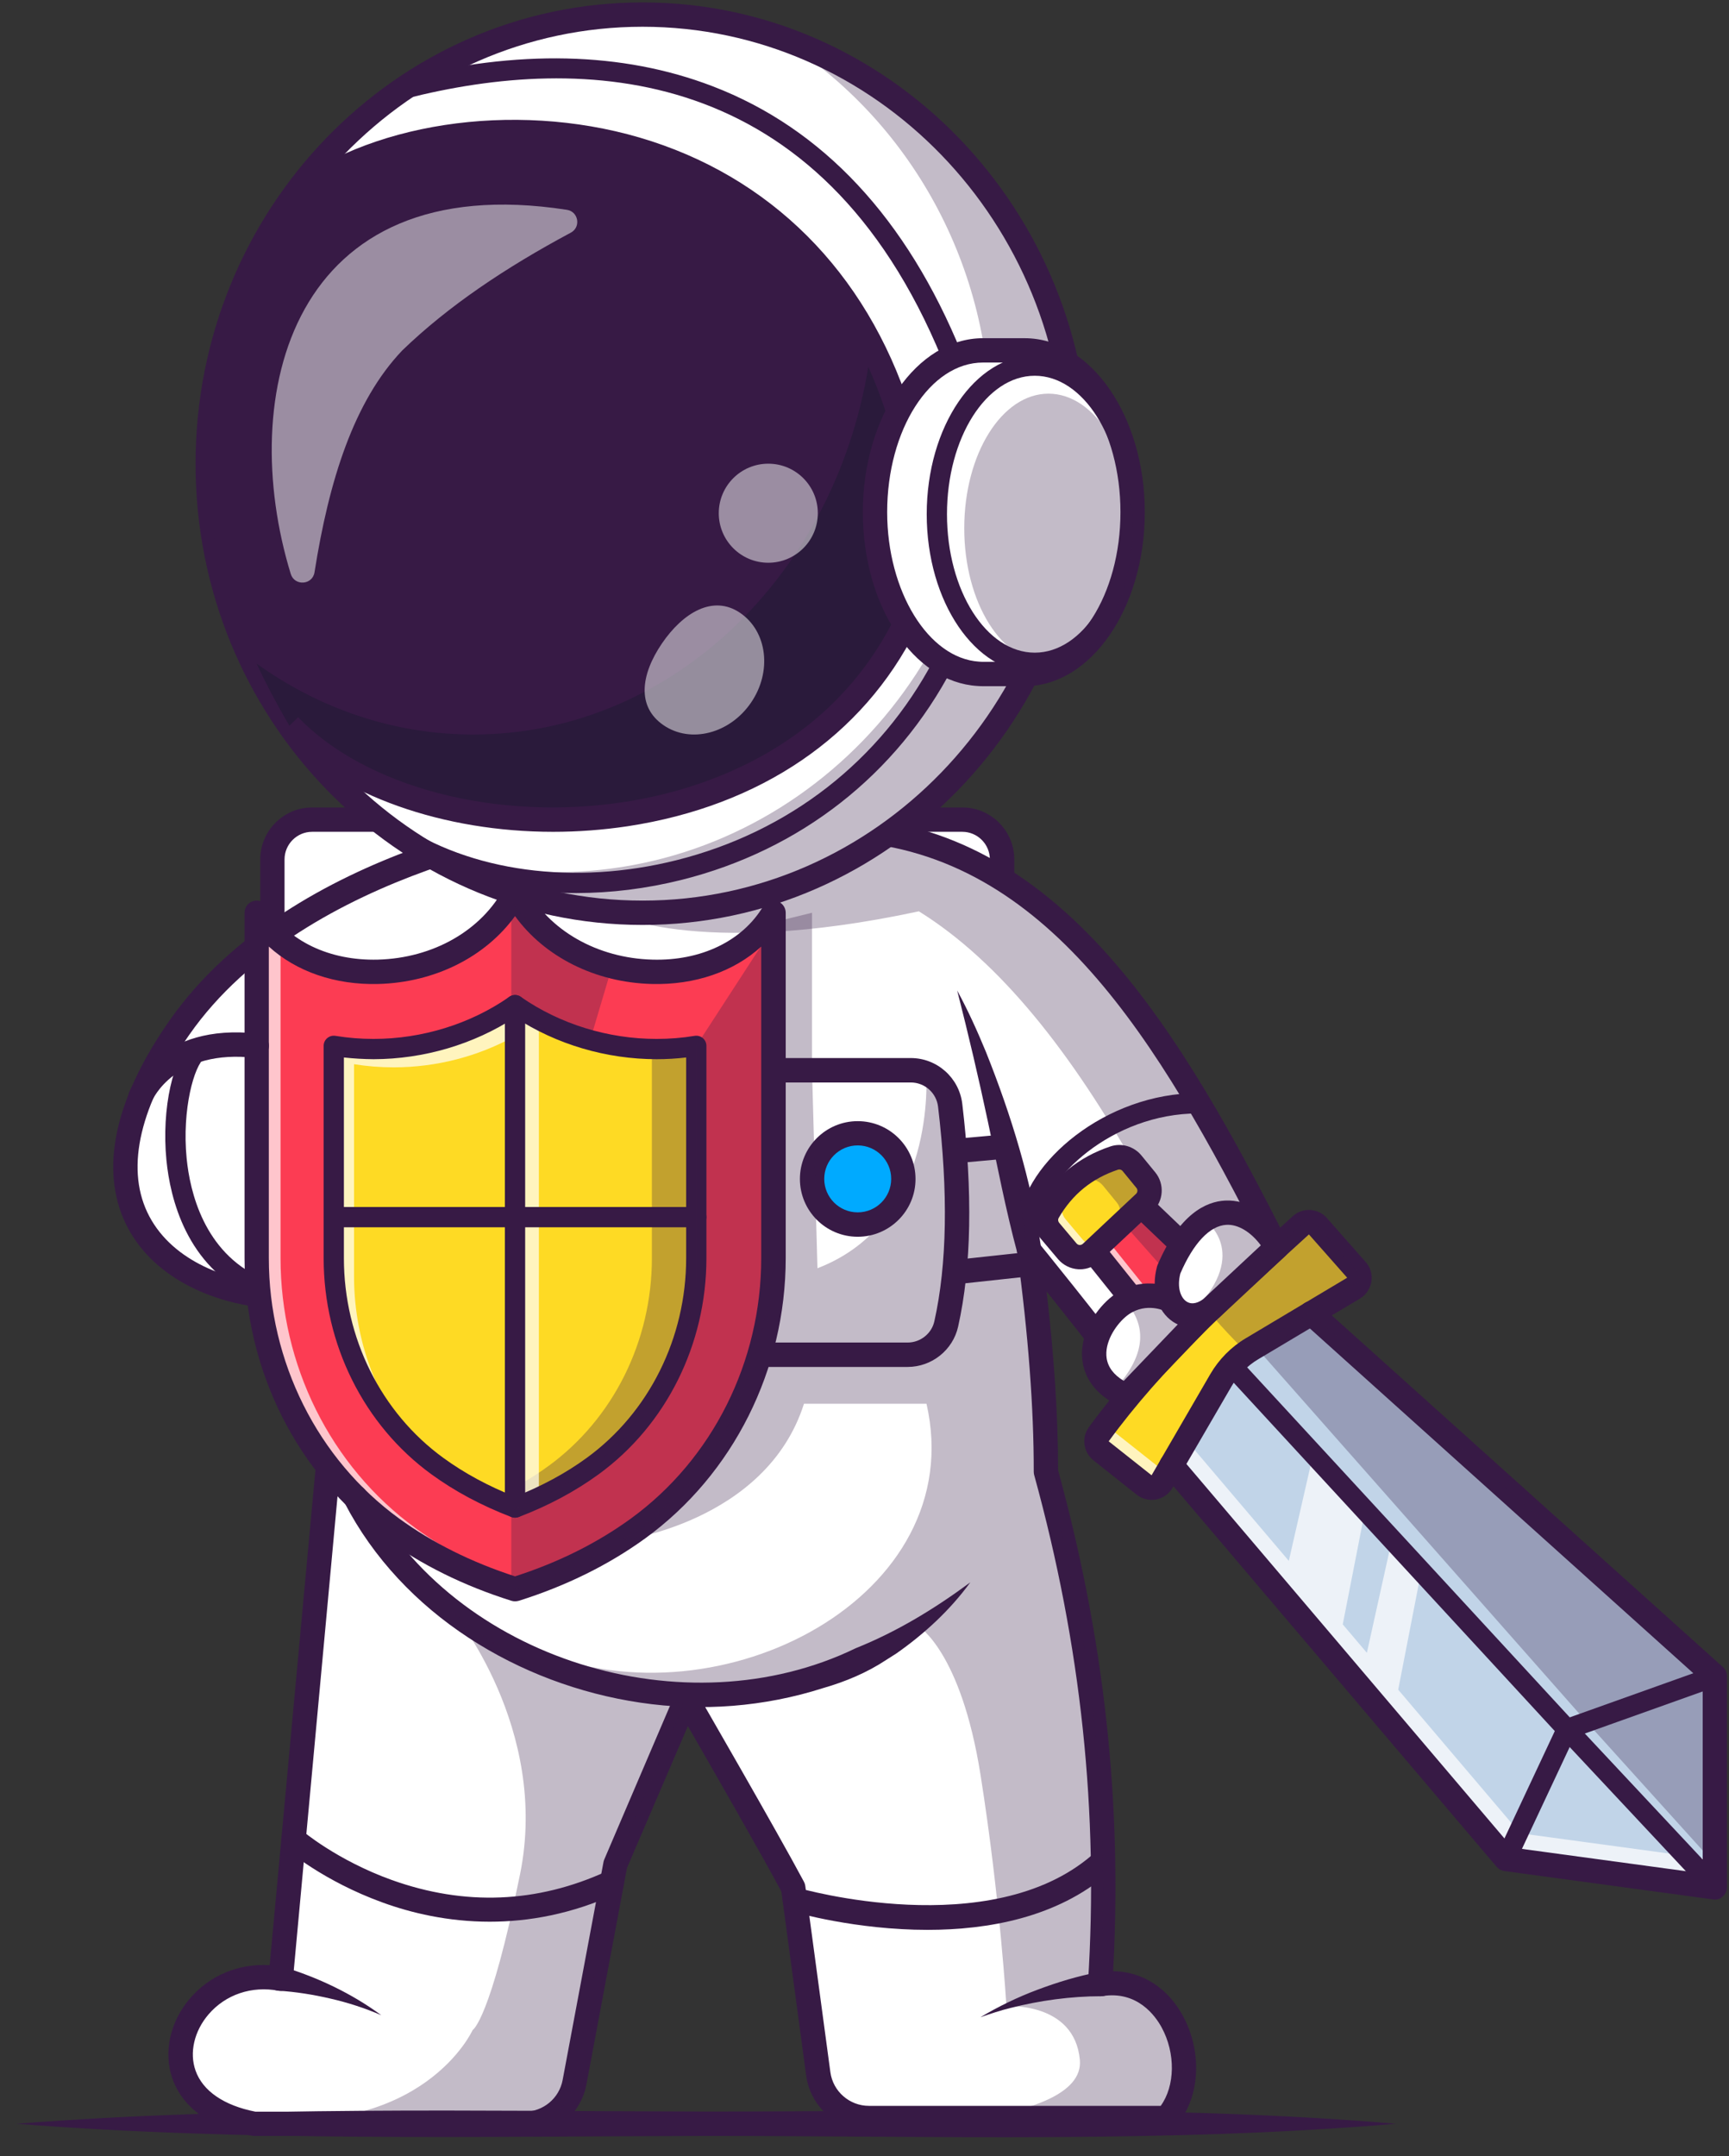 <svg width="81" height="101" viewBox="0 0 81 101" fill="none" xmlns="http://www.w3.org/2000/svg">
<rect x="0" y="0" width="81" height="101" fill="#333333" stroke="none"/>
<path d="M12.765 45.924V40.257C12.765 39.227 13.6 38.392 14.63 38.392H45.086C46.116 38.392 46.952 39.227 46.952 40.257V44.5" fill="white"/>
<path d="M12.765 46.495C12.45 46.495 12.193 46.241 12.193 45.924V40.257C12.193 38.913 13.286 37.823 14.627 37.823H45.083C46.427 37.823 47.517 38.917 47.517 40.257V44.5C47.517 44.814 47.263 45.071 46.945 45.071C46.627 45.071 46.373 44.817 46.373 44.5V40.257C46.373 39.542 45.791 38.963 45.08 38.963H14.623C13.911 38.963 13.33 39.545 13.33 40.257V45.924C13.333 46.238 13.079 46.495 12.765 46.495Z" fill="#371A45"/>
<path d="M59.806 58.427C59.806 58.427 59.716 58.645 59.552 59.009C58.633 61.072 55.393 67.768 53.247 64.953C50.726 61.647 48.212 58.571 48.212 58.571C48.349 59.577 48.466 60.557 48.57 61.506C48.854 64.204 49.001 66.685 48.998 68.941C51.308 77.333 52.023 85.296 51.538 92.942C55.005 92.38 56.543 97.124 54.644 99.213H40.707C39.51 99.213 38.497 98.331 38.336 97.141L37.156 88.408C35.889 86.031 32.152 79.569 32.152 79.569L31.978 79.977L28.825 87.315L26.91 97.532C26.699 98.662 25.709 99.481 24.559 99.481H11.909C11.461 99.397 11.066 99.284 10.712 99.143C6.359 97.432 8.927 91.892 13.146 92.684L15.991 61.867L12.524 60.691C7.773 60.299 2.688 56.314 8.389 48.14C14.089 39.966 27.043 38.392 27.043 38.392L39.801 38.843C40.426 38.883 41.028 38.96 41.619 39.07C41.619 39.07 41.626 39.074 41.643 39.074C50.111 40.668 55.139 49.183 59.806 58.427Z" fill="white"/>
<path d="M40.272 57.374C41.454 57.374 42.412 56.416 42.412 55.234C42.412 54.053 41.454 53.095 40.272 53.095C39.09 53.095 38.132 54.053 38.132 55.234C38.132 56.416 39.09 57.374 40.272 57.374Z" fill="#00AAFF"/>
<g opacity="0.3">
<path d="M59.806 58.427C59.806 58.427 59.716 58.645 59.552 59.009L54.139 58.14L53.277 54.79C50.218 49.35 46.871 45.061 43.047 42.688C32.466 44.958 28.414 42.688 28.414 42.688C33.663 42.775 38.209 41.792 41.616 39.074C41.616 39.074 41.623 39.077 41.639 39.077C50.111 40.668 55.139 49.183 59.806 58.427Z" fill="#371A45"/>
</g>
<path d="M42.522 64.03H27.21C26.896 64.03 26.639 63.776 26.639 63.459C26.639 63.144 26.893 62.887 27.21 62.887H42.522C43.117 62.887 43.645 62.469 43.772 61.894C44.367 59.236 44.424 55.853 43.946 51.838C43.869 51.193 43.321 50.705 42.669 50.705H28.36C28.046 50.705 27.789 50.45 27.789 50.133C27.789 49.819 28.043 49.561 28.36 49.561H42.669C43.896 49.561 44.932 50.48 45.08 51.701C45.574 55.843 45.511 59.357 44.886 62.141C44.642 63.241 43.649 64.03 42.522 64.03Z" fill="#371A45"/>
<path d="M24.559 100.053H11.909C11.875 100.053 11.839 100.049 11.805 100.043C9.883 99.685 8.559 98.735 8.078 97.368C7.646 96.144 7.961 94.704 8.9 93.61C9.829 92.524 11.19 91.966 12.634 92.052L15.386 62.268L12.414 61.259C10.043 61.045 7.098 59.888 5.864 57.264C5.032 55.495 4.718 52.423 7.931 47.819C13.711 39.532 26.442 37.897 26.983 37.83C27.297 37.793 27.578 38.014 27.618 38.328C27.655 38.642 27.434 38.927 27.12 38.963C26.993 38.98 14.353 40.608 8.867 48.471C6.57 51.761 5.891 54.633 6.897 56.779C7.937 58.989 10.515 59.958 12.581 60.129C12.628 60.132 12.674 60.142 12.718 60.156L16.181 61.332C16.432 61.416 16.589 61.663 16.566 61.924L13.721 92.741C13.707 92.902 13.624 93.049 13.497 93.142C13.37 93.236 13.206 93.276 13.049 93.249C11.792 93.012 10.568 93.427 9.773 94.353C9.097 95.138 8.863 96.151 9.161 96.99C9.498 97.946 10.495 98.628 11.972 98.916H24.569C25.445 98.916 26.197 98.291 26.358 97.432L28.273 87.218C28.28 87.178 28.294 87.138 28.31 87.098L31.627 79.345C31.71 79.148 31.901 79.014 32.118 79.001C32.332 78.987 32.536 79.098 32.646 79.285C32.683 79.349 36.404 85.784 37.661 88.141C37.694 88.201 37.715 88.265 37.725 88.332L38.901 97.064C39.022 97.963 39.797 98.642 40.707 98.642H54.377C55.049 97.712 55.082 96.185 54.42 94.968C54.133 94.439 53.287 93.233 51.632 93.503C51.462 93.53 51.288 93.48 51.157 93.363C51.03 93.246 50.96 93.079 50.97 92.905C51.478 84.885 50.653 77.095 48.449 69.092C48.436 69.042 48.429 68.992 48.429 68.938C48.433 65.956 48.172 62.492 47.65 58.648C47.617 58.394 47.754 58.15 47.988 58.049C48.222 57.949 48.496 58.013 48.657 58.213C48.683 58.243 51.204 61.336 53.702 64.612C54.046 65.063 54.327 65.083 54.511 65.06C55.971 64.866 58.101 61.005 59.181 58.454C54.263 48.742 49.051 40.026 39.767 39.418C39.453 39.398 39.216 39.127 39.236 38.813C39.256 38.499 39.526 38.261 39.841 38.281C44.371 38.579 48.336 40.709 51.956 44.791C55.216 48.465 57.9 53.396 60.314 58.176C60.388 58.324 60.394 58.497 60.334 58.651C60.033 59.387 57.309 65.846 54.658 66.193C54.166 66.26 53.444 66.156 52.795 65.304C51.401 63.475 49.997 61.703 49.031 60.496C49.389 63.572 49.569 66.38 49.569 68.868C51.732 76.754 52.578 84.437 52.147 92.333C53.511 92.353 54.701 93.106 55.42 94.433C56.359 96.168 56.212 98.344 55.066 99.605C54.959 99.725 54.805 99.792 54.644 99.792H40.703C39.226 99.792 37.965 98.689 37.768 97.228L36.605 88.599C35.625 86.77 33.302 82.725 32.225 80.853L29.373 87.496L27.471 97.649C27.207 99.036 25.983 100.053 24.559 100.053Z" fill="#371A45"/>
<path d="M30.102 42.755C41.352 42.755 50.472 33.337 50.472 21.72C50.472 10.102 41.352 0.684 30.102 0.684C18.852 0.684 9.732 10.102 9.732 21.72C9.732 33.337 18.852 42.755 30.102 42.755Z" fill="white"/>
<g opacity="0.3">
<path d="M50.472 21.72C50.472 33.337 41.352 42.755 30.099 42.755C26.314 42.755 22.771 41.688 19.735 39.833C21.714 40.498 23.827 40.856 26.02 40.856C37.27 40.856 46.393 31.438 46.393 19.821C46.393 12.108 42.375 5.365 36.384 1.708C44.561 4.439 50.472 12.365 50.472 21.72Z" fill="#371A45"/>
</g>
<path d="M30.102 43.326C18.555 43.326 9.161 33.635 9.161 21.72C9.161 9.805 18.555 0.113 30.102 0.113C41.649 0.113 51.044 9.805 51.044 21.72C51.044 33.635 41.649 43.326 30.102 43.326ZM30.102 1.253C19.183 1.253 10.301 10.433 10.301 21.72C10.301 33.006 19.183 42.186 30.102 42.186C41.021 42.186 49.904 33.006 49.904 21.72C49.904 10.433 41.021 1.253 30.102 1.253Z" fill="#371A45"/>
<path d="M13.557 33.995C19.735 40.404 36.712 40.602 42.402 29.245L42.087 19.279C37.186 4.105 20.11 4.041 13.557 9.444C10.993 14.418 6.212 21.405 13.557 33.995Z" fill="#371A45"/>
<g opacity="0.35">
<path d="M42.402 29.245C36.715 40.602 19.735 40.404 13.557 33.995C12.972 32.993 12.46 32.023 12.026 31.09C14.954 33.187 18.435 34.407 22.172 34.407C31.714 34.407 39.597 26.47 40.82 16.18C41.302 17.133 41.73 18.166 42.087 19.279L42.402 29.245Z" fill="#101928"/>
</g>
<path d="M27 41.832C23.67 41.832 20.534 40.969 18.11 39.318L18.645 38.532C22.025 40.836 26.899 41.494 31.69 40.294C36.956 38.973 41.228 35.65 43.732 30.927L44.133 16.812C38.407 2.898 27.311 2.5 19 4.623L18.766 3.703C24.242 2.306 29.159 2.42 33.379 4.038C38.547 6.02 42.475 10.229 45.053 16.548L45.09 16.641L45.086 16.741L44.678 31.174L44.628 31.271C42.004 36.289 37.494 39.823 31.924 41.217C30.273 41.628 28.614 41.832 27 41.832Z" fill="#371A45"/>
<path d="M25.913 38.964C20.791 38.964 15.931 37.279 13.146 34.39L13.968 33.598C17.137 36.884 23.269 38.479 29.23 37.569C32.59 37.058 38.671 35.276 41.827 29.111L41.522 19.373C39.025 11.737 33.683 8.721 29.634 7.535C24.044 5.9 17.582 6.866 13.921 9.881L13.196 9.006C17.131 5.763 24.024 4.706 29.955 6.441C36.07 8.23 40.573 12.726 42.632 19.105L42.656 19.182L42.659 19.262L42.977 29.372L42.913 29.502C40.416 34.487 35.618 37.757 29.403 38.703C28.24 38.877 27.07 38.964 25.913 38.964Z" fill="#371A45"/>
<path d="M53.063 23.993C53.063 28.182 50.796 31.575 48.001 31.575H46.052C45.982 31.575 45.909 31.572 45.838 31.569C43.144 31.405 40.991 28.075 40.991 23.996C40.991 19.811 43.258 16.417 46.052 16.417H48.001C50.796 16.414 53.063 19.807 53.063 23.993Z" fill="white"/>
<path d="M48.001 32.143H46.052C45.965 32.143 45.879 32.14 45.795 32.133C42.789 31.95 40.422 28.372 40.422 23.993C40.422 19.5 42.947 15.842 46.052 15.842H48.001C51.107 15.842 53.631 19.496 53.631 23.993C53.631 28.486 51.107 32.143 48.001 32.143ZM46.052 16.982C43.575 16.982 41.562 20.125 41.562 23.989C41.562 27.707 43.498 30.846 45.875 30.993C45.942 31 45.999 31 46.052 31H48.001C50.479 31 52.491 27.854 52.491 23.989C52.491 20.125 50.479 16.982 48.001 16.982H46.052Z" fill="#371A45"/>
<path d="M48.476 31.525C45.684 31.525 43.415 28.189 43.415 24.086C43.415 19.984 45.684 16.648 48.476 16.648C51.268 16.648 53.538 19.984 53.538 24.086C53.538 28.189 51.268 31.525 48.476 31.525ZM48.476 17.601C46.209 17.601 44.364 20.509 44.364 24.086C44.364 27.664 46.209 30.572 48.476 30.572C50.743 30.572 52.588 27.664 52.588 24.086C52.588 20.509 50.743 17.601 48.476 17.601Z" fill="#371A45"/>
<g opacity="0.3">
<path d="M49.118 31.05C51.297 31.05 53.063 28.227 53.063 24.745C53.063 21.263 51.297 18.44 49.118 18.44C46.939 18.44 45.173 21.263 45.173 24.745C45.173 28.227 46.939 31.05 49.118 31.05Z" fill="#371A45"/>
</g>
<g opacity="0.5">
<path d="M26.558 9.828C13.614 7.829 11.063 18.53 13.62 26.881C13.798 27.463 14.637 27.41 14.734 26.808C15.412 22.508 16.576 18.794 18.846 16.414C21.002 14.331 23.697 12.526 26.742 10.898C27.227 10.637 27.1 9.911 26.558 9.828Z" fill="white"/>
</g>
<g opacity="0.5">
<path d="M35.184 32.912C34.194 34.363 32.359 34.841 31.088 33.972C29.818 33.106 30.019 31.599 31.008 30.144C31.998 28.693 33.405 27.844 34.676 28.71C35.949 29.579 36.177 31.461 35.184 32.912Z" fill="white"/>
</g>
<g opacity="0.5">
<path d="M35.993 26.36C37.274 26.36 38.313 25.321 38.313 24.04C38.313 22.758 37.274 21.72 35.993 21.72C34.711 21.72 33.673 22.758 33.673 24.04C33.673 25.321 34.711 26.36 35.993 26.36Z" fill="white"/>
</g>
<path d="M36.23 42.755V58.932C36.23 63.913 33.92 68.657 29.892 71.589C28.25 72.786 26.338 73.742 24.128 74.434C24.068 74.414 24.011 74.397 23.954 74.381C21.815 73.692 19.962 72.753 18.364 71.589C14.336 68.657 12.026 63.913 12.026 58.932V42.755C14.48 46.837 21.761 46.305 24.128 41.835C26.498 46.305 33.776 46.84 36.23 42.755Z" fill="#FC3C53"/>
<g opacity="0.7">
<path d="M24.683 74.254C24.499 74.317 24.315 74.377 24.128 74.438C24.068 74.418 24.011 74.401 23.954 74.384C21.815 73.695 19.962 72.756 18.364 71.593C14.336 68.661 12.026 63.917 12.026 58.935V42.758C12.33 43.263 12.708 43.697 13.143 44.062V58.935C13.143 63.917 15.453 68.661 19.481 71.593C20.982 72.686 22.707 73.575 24.683 74.254Z" fill="white"/>
</g>
<path d="M24.128 75.009C24.071 75.009 24.014 74.999 23.957 74.983C21.734 74.284 19.742 73.301 18.03 72.054C13.915 69.058 11.457 64.154 11.457 58.932V42.755C11.457 42.497 11.628 42.273 11.875 42.206C12.123 42.139 12.384 42.243 12.517 42.46C13.49 44.082 15.436 45.008 17.703 44.951C20.29 44.881 22.56 43.587 23.63 41.568C23.73 41.381 23.924 41.264 24.135 41.264C24.345 41.264 24.539 41.381 24.64 41.568C25.709 43.584 27.979 44.881 30.564 44.951C32.837 45.015 34.776 44.082 35.749 42.46C35.879 42.24 36.143 42.136 36.391 42.206C36.638 42.276 36.809 42.501 36.809 42.755V58.932C36.809 64.154 34.351 69.058 30.236 72.054C28.524 73.297 26.528 74.284 24.308 74.983C24.245 74.999 24.185 75.009 24.128 75.009ZM12.594 44.339V58.932C12.594 63.79 14.878 68.35 18.699 71.131C20.267 72.271 22.092 73.18 24.128 73.839C26.164 73.184 27.989 72.271 29.557 71.131C33.379 68.35 35.662 63.79 35.662 58.932V44.339C34.381 45.509 32.563 46.145 30.527 46.091C27.886 46.021 25.515 44.824 24.128 42.912C22.741 44.824 20.37 46.021 17.729 46.091C15.7 46.145 13.878 45.509 12.594 44.339Z" fill="#371A45"/>
<path d="M24.128 70.616C22.777 70.102 21.557 69.45 20.487 68.674C17.448 66.464 15.636 62.824 15.636 58.935V48.99C16.238 49.09 16.86 49.14 17.495 49.14C19.926 49.14 22.256 48.388 24.128 47.084C26.004 48.388 28.33 49.14 30.764 49.14C31.399 49.14 32.021 49.09 32.62 48.99V58.935C32.62 62.824 30.804 66.464 27.765 68.674C26.702 69.45 25.482 70.098 24.128 70.616Z" fill="#FEDA24"/>
<g opacity="0.3">
<path d="M32.62 48.989V58.935C32.62 62.823 30.808 66.464 27.765 68.674C26.699 69.45 25.479 70.101 24.128 70.62C23.774 70.483 23.426 70.339 23.092 70.182C24.038 69.75 24.904 69.246 25.689 68.674C28.728 66.464 30.54 62.823 30.54 58.935V49.137C30.614 49.14 30.687 49.14 30.764 49.14C31.396 49.137 32.018 49.087 32.62 48.989Z" fill="#371A45"/>
</g>
<g opacity="0.7">
<path d="M25.245 47.763V70.135H24.064V48.565C22.393 49.481 20.454 49.996 18.445 49.996C17.809 49.996 17.191 49.946 16.586 49.849V59.788C16.586 63.041 17.856 66.123 20.056 68.34C17.278 66.106 15.633 62.633 15.633 58.935V48.989C16.235 49.09 16.857 49.137 17.492 49.137C19.922 49.137 22.253 48.384 24.125 47.081C24.342 47.231 24.566 47.378 24.797 47.512C24.947 47.602 25.094 47.686 25.245 47.763Z" fill="white"/>
</g>
<path d="M24.128 71.091C24.071 71.091 24.014 71.081 23.957 71.061C22.567 70.529 21.306 69.857 20.21 69.058C17.047 66.758 15.162 62.974 15.162 58.935V48.989C15.162 48.849 15.222 48.719 15.329 48.628C15.436 48.538 15.576 48.498 15.713 48.521C16.292 48.615 16.89 48.665 17.495 48.665C19.772 48.665 22.032 47.967 23.857 46.696C24.021 46.582 24.238 46.582 24.399 46.696C26.227 47.967 28.484 48.665 30.761 48.665C31.363 48.665 31.961 48.618 32.543 48.521C32.68 48.498 32.82 48.538 32.927 48.628C33.034 48.719 33.094 48.852 33.094 48.989V58.935C33.094 62.974 31.206 66.758 28.046 69.058C26.95 69.857 25.686 70.533 24.299 71.061C24.245 71.081 24.185 71.091 24.128 71.091ZM16.111 49.534V58.935C16.111 62.673 17.853 66.17 20.768 68.289C21.754 69.008 22.884 69.617 24.128 70.108C25.372 69.617 26.502 69.008 27.488 68.289C30.403 66.166 32.145 62.67 32.145 58.935V49.534C31.69 49.588 31.226 49.615 30.764 49.615C28.407 49.615 26.064 48.923 24.131 47.656C22.196 48.919 19.855 49.611 17.499 49.615C17.031 49.611 16.569 49.585 16.111 49.534Z" fill="#371A45"/>
<path d="M24.128 71.091C23.864 71.091 23.653 70.877 23.653 70.616V47.081C23.653 46.816 23.867 46.606 24.128 46.606C24.392 46.606 24.603 46.82 24.603 47.081V70.616C24.603 70.877 24.392 71.091 24.128 71.091Z" fill="#371A45"/>
<path d="M32.62 57.488H15.636C15.372 57.488 15.162 57.274 15.162 57.013C15.162 56.752 15.376 56.538 15.636 56.538H32.62C32.884 56.538 33.094 56.752 33.094 57.013C33.094 57.274 32.884 57.488 32.62 57.488Z" fill="#371A45"/>
<g opacity="0.3">
<path d="M23.954 42.143V46.877C23.954 46.877 24.539 48.304 27.648 48.722L28.675 45.262C28.678 45.259 24.85 43.965 23.954 42.143Z" fill="#371A45"/>
</g>
<g opacity="0.3">
<path d="M36.23 44.062V58.935C36.23 63.917 33.92 68.661 29.892 71.593C28.25 72.789 26.338 73.746 24.128 74.438C24.068 74.418 24.011 74.401 23.954 74.384V70.753C28.3 69.018 31.69 66.106 32.62 60.179V48.989L36.003 43.778C36.003 43.778 36.087 43.881 36.23 44.062Z" fill="#371A45"/>
</g>
<path d="M50.716 57.962L54.139 62.242L56.894 59.738L52.745 55.776" fill="#FC3C53"/>
<g opacity="0.3">
<path d="M56.897 59.738L55.788 60.878L51.993 56.589L52.745 55.776L56.897 59.738Z" fill="#371A45"/>
</g>
<g opacity="0.7">
<path d="M54.758 61.68L54.139 62.238L50.719 57.962L52.745 55.776L52.906 55.93L51.428 57.521L54.758 61.68Z" fill="white"/>
</g>
<path d="M54.139 62.81C54.126 62.81 54.109 62.81 54.093 62.807C53.935 62.793 53.792 62.717 53.691 62.596L50.271 58.32C50.074 58.073 50.114 57.715 50.362 57.518C50.609 57.321 50.967 57.361 51.164 57.608L54.206 61.413L56.058 59.731L52.351 56.194C52.123 55.977 52.113 55.616 52.331 55.388C52.548 55.161 52.909 55.151 53.136 55.368L57.285 59.33C57.399 59.44 57.462 59.591 57.462 59.748C57.459 59.905 57.392 60.055 57.275 60.162L54.52 62.666C54.417 62.757 54.28 62.81 54.139 62.81Z" fill="#371A45"/>
<path d="M80.34 78.519V88.409L70.551 87.078L54.882 68.63L57.529 63.96L61.431 61.52L61.601 61.67L80.34 78.519Z" fill="#C1D4E8"/>
<g opacity="0.7">
<path d="M80.34 87.115V88.409L70.551 87.078L54.882 68.63L55.557 67.437L60.378 73.114L61.521 68.109L63.951 70.743L62.905 76.089L64.035 77.42L65.165 72.318L66.582 73.598L65.503 79.148L71.216 85.874L80.34 87.115Z" fill="white"/>
</g>
<path d="M63.644 60.065C63.6 60.172 63.524 60.269 63.417 60.333L58.933 63.007L58.653 63.174C58.562 63.228 58.479 63.281 58.395 63.345C57.907 63.686 57.499 64.131 57.198 64.649L54.434 69.406C54.26 69.704 53.862 69.774 53.594 69.553L51.565 67.945C51.341 67.758 51.298 67.427 51.471 67.189C53.033 65.043 54.851 63.111 56.74 61.289C58.128 59.945 59.555 58.661 60.946 57.391C61.177 57.18 61.534 57.204 61.742 57.434L63.55 59.487C63.694 59.654 63.721 59.878 63.644 60.065Z" fill="#FEDA24"/>
<g opacity="0.7">
<path d="M54.754 68.848L54.43 69.406C54.256 69.704 53.858 69.774 53.591 69.553L51.562 67.945C51.338 67.758 51.294 67.427 51.468 67.189C52.08 66.35 52.728 65.545 53.407 64.766C52.976 65.284 52.565 65.819 52.167 66.364C51.993 66.601 52.036 66.932 52.26 67.119L54.29 68.727C54.423 68.844 54.597 68.881 54.754 68.848Z" fill="white"/>
</g>
<path d="M53.949 70.255C53.688 70.255 53.431 70.165 53.227 69.995L51.211 68.393C50.746 68.005 50.663 67.333 51.01 66.855C53.588 63.318 56.821 60.376 59.946 57.531L60.562 56.97C60.785 56.766 61.08 56.662 61.381 56.679C61.685 56.696 61.966 56.829 62.166 57.06L63.978 59.113C64.202 59.363 64.299 59.701 64.246 60.032C64.192 60.363 63.998 60.654 63.711 60.828L58.947 63.669C58.429 63.977 57.994 64.418 57.693 64.94L54.928 69.697C54.761 69.984 54.477 70.182 54.149 70.242C54.079 70.249 54.016 70.255 53.949 70.255ZM51.94 67.514L53.949 69.105L56.703 64.361C57.105 63.673 57.676 63.094 58.362 62.686L63.112 59.851L61.32 57.822L60.715 58.374C57.633 61.179 54.447 64.077 51.94 67.514Z" fill="#371A45"/>
<path d="M80.34 88.98C80.313 88.98 80.289 88.98 80.263 88.973L70.474 87.643C70.334 87.623 70.207 87.553 70.116 87.446L54.447 68.998C54.243 68.757 54.273 68.4 54.514 68.196C54.755 67.992 55.112 68.022 55.316 68.263L70.842 86.543L79.768 87.757V78.773L61.046 61.941C60.812 61.73 60.792 61.369 61.003 61.135C61.213 60.901 61.575 60.881 61.809 61.092L80.717 78.091C80.838 78.198 80.904 78.352 80.904 78.516V88.405C80.904 88.569 80.834 88.726 80.711 88.833C80.61 88.93 80.477 88.98 80.34 88.98Z" fill="#371A45"/>
<path d="M80.34 88.883C80.213 88.883 80.085 88.833 79.992 88.733L73.055 81.321L57.349 64.284C57.172 64.091 57.182 63.79 57.376 63.612C57.569 63.435 57.87 63.445 58.047 63.639L73.75 80.672L80.687 88.084C80.868 88.275 80.858 88.576 80.664 88.756C80.574 88.843 80.457 88.883 80.34 88.883Z" fill="#371A45"/>
<path d="M70.551 87.553C70.484 87.553 70.414 87.539 70.35 87.509C70.113 87.399 70.009 87.115 70.123 86.877L72.975 80.796C73.028 80.683 73.125 80.592 73.245 80.549L80.182 78.072C80.43 77.985 80.701 78.112 80.791 78.359C80.878 78.606 80.751 78.877 80.503 78.968L73.75 81.378L70.982 87.282C70.898 87.452 70.728 87.553 70.551 87.553Z" fill="#371A45"/>
<g opacity="0.3">
<path d="M63.644 60.065L58.93 63.007L58.392 63.345C58.392 63.345 56.53 61.489 56.8 61.52L56.737 61.289C58.124 59.945 59.552 58.661 60.943 57.391C61.173 57.18 61.531 57.204 61.738 57.434L63.547 59.487C63.694 59.654 63.721 59.878 63.644 60.065Z" fill="#371A45"/>
</g>
<g opacity="0.3">
<path d="M80.34 78.519V87.315L74.332 80.662L59.05 63.345L61.601 61.67L80.34 78.519Z" fill="#371A45"/>
</g>
<path d="M54.755 60.871C54.755 60.871 53.487 60.276 52.347 61.259C51.207 62.242 50.452 64.355 52.762 65.384L55.925 62.081" fill="white"/>
<path d="M59.806 58.427L58.034 60.082L56.737 61.292C56.396 61.556 56.048 61.65 55.737 61.617C55.731 61.617 55.721 61.613 55.714 61.613C54.962 61.513 54.437 60.63 54.751 59.474C55.353 58.063 56.042 57.301 56.724 56.986C57.957 56.411 59.164 57.284 59.806 58.427Z" fill="white"/>
<path d="M55.861 62.188C55.54 62.188 55.229 62.098 54.952 61.914C54.206 61.416 53.915 60.4 54.206 59.32C54.213 59.293 54.223 59.27 54.233 59.246C55.256 56.846 56.513 56.284 57.389 56.237C58.499 56.177 59.609 56.909 60.307 58.15C60.438 58.38 60.391 58.668 60.2 58.845L57.132 61.707C57.118 61.72 57.105 61.73 57.091 61.74C56.7 62.038 56.272 62.188 55.861 62.188ZM55.296 59.654C55.129 60.316 55.316 60.788 55.584 60.965C55.871 61.155 56.192 60.985 56.369 60.851L59.067 58.334C58.606 57.712 57.997 57.337 57.446 57.374C56.677 57.418 55.911 58.227 55.296 59.654Z" fill="#371A45"/>
<path d="M52.765 65.956C52.688 65.956 52.608 65.939 52.535 65.906C51.204 65.314 50.81 64.425 50.716 63.783C50.535 62.556 51.284 61.423 51.976 60.824C53.38 59.614 54.932 60.323 54.999 60.353C55.283 60.487 55.406 60.828 55.273 61.112C55.139 61.396 54.801 61.52 54.517 61.389C54.47 61.369 53.551 60.975 52.722 61.69C52.227 62.118 51.739 62.904 51.843 63.616C51.906 64.04 52.174 64.398 52.645 64.682L55.513 61.687C55.731 61.459 56.092 61.453 56.319 61.67C56.546 61.887 56.553 62.248 56.336 62.476L53.173 65.779C53.066 65.892 52.916 65.956 52.765 65.956Z" fill="#371A45"/>
<g opacity="0.3">
<path d="M59.806 58.427L58.034 60.082L55.741 61.613L55.651 61.673C55.674 61.653 55.697 61.63 55.717 61.61C58.636 58.815 56.547 57.25 56.547 57.25L56.73 56.983C57.957 56.411 59.164 57.284 59.806 58.427Z" fill="#371A45"/>
</g>
<g opacity="0.3">
<path d="M52.742 60.981C53.691 62.071 53.665 63.325 52.491 64.769C52.491 64.769 52.682 64.983 52.762 64.95C52.842 64.916 55.788 61.767 55.788 61.767L54.487 60.881" fill="#371A45"/>
</g>
<path d="M53.036 54.492L53.681 55.281C53.939 55.596 53.909 56.054 53.611 56.331L51.117 58.675C50.796 58.979 50.285 58.949 50.001 58.611L49.185 57.642C48.977 57.398 48.937 57.043 49.101 56.766C49.787 55.589 50.786 54.716 52.207 54.242C52.505 54.145 52.836 54.248 53.036 54.492Z" fill="#FEDA24"/>
<g opacity="0.3">
<path d="M53.614 56.334L51.12 58.681C50.98 58.812 50.806 58.882 50.632 58.889L52.247 57.371C52.541 57.093 52.571 56.632 52.314 56.321L51.669 55.532C51.468 55.288 51.137 55.184 50.84 55.285C50.512 55.392 50.208 55.525 49.92 55.676C50.519 55.047 51.271 54.562 52.204 54.252C52.505 54.151 52.836 54.255 53.036 54.499L53.681 55.288C53.939 55.599 53.909 56.057 53.614 56.334Z" fill="#371A45"/>
</g>
<g opacity="0.7">
<path d="M51.485 58.337L51.12 58.678C50.796 58.979 50.288 58.952 50.001 58.614L49.185 57.648C48.978 57.401 48.941 57.05 49.101 56.772C49.579 55.953 50.208 55.281 51.024 54.79C50.552 55.198 50.158 55.686 49.837 56.237C49.676 56.515 49.713 56.866 49.92 57.113L50.736 58.083C50.93 58.304 51.218 58.391 51.485 58.337Z" fill="white"/>
</g>
<path d="M50.592 59.457C50.566 59.457 50.542 59.457 50.515 59.454C50.151 59.434 49.803 59.26 49.566 58.979L48.747 58.009C48.383 57.578 48.326 56.963 48.606 56.478C49.389 55.131 50.539 54.195 52.023 53.7C52.541 53.526 53.126 53.697 53.477 54.128L54.123 54.917C54.567 55.462 54.514 56.264 54.002 56.746L51.508 59.089C51.261 59.327 50.93 59.457 50.592 59.457ZM52.438 54.78C52.421 54.78 52.401 54.783 52.384 54.787C51.154 55.198 50.241 55.94 49.593 57.057C49.556 57.123 49.566 57.214 49.619 57.277L50.435 58.247C50.485 58.304 50.545 58.317 50.579 58.317C50.612 58.317 50.672 58.314 50.729 58.263L53.223 55.92C53.3 55.846 53.307 55.726 53.24 55.646L52.595 54.857C52.555 54.807 52.498 54.78 52.438 54.78Z" fill="#371A45"/>
<path d="M47.657 58.681C47.112 56.652 46.721 54.599 46.283 52.547C45.845 50.487 45.367 48.448 44.842 46.399C45.35 47.331 45.788 48.301 46.193 49.284C47.373 52.236 48.316 55.305 48.774 58.454C48.854 59.156 47.854 59.36 47.657 58.681Z" fill="#371A45"/>
<path d="M6.587 51.928C6.513 51.928 6.439 51.915 6.369 51.885C6.078 51.764 5.941 51.437 6.058 51.146C6.112 51.012 7.449 47.88 12.093 48.421C12.407 48.458 12.631 48.742 12.594 49.053C12.557 49.367 12.277 49.591 11.962 49.554C8.208 49.117 7.158 51.48 7.115 51.58C7.021 51.798 6.811 51.928 6.587 51.928Z" fill="#371A45"/>
<path d="M12.026 60.771C11.959 60.771 11.892 60.757 11.829 60.727C8.726 59.313 7.971 56.12 7.797 54.345C7.559 51.935 8.114 49.441 9.03 48.782C9.244 48.629 9.542 48.679 9.692 48.893C9.846 49.106 9.796 49.404 9.585 49.554C9.101 49.902 8.519 51.955 8.743 54.252C8.897 55.826 9.555 58.645 12.223 59.861C12.46 59.972 12.568 60.253 12.457 60.49C12.377 60.67 12.206 60.771 12.026 60.771Z" fill="#371A45"/>
<path d="M17.157 69.874C21.286 77.767 32.138 81.06 40.088 77.206C42.02 76.43 43.759 75.374 45.457 74.12C44.518 75.41 43.314 76.527 41.99 77.453L41.532 77.744C40.626 78.346 39.607 78.773 38.567 79.071C35.812 79.954 32.86 80.181 30.002 79.756C24.308 78.917 18.832 75.597 16.141 70.392C15.82 69.717 16.793 69.205 17.157 69.874Z" fill="#371A45"/>
<path d="M13.236 92.123C14.898 92.628 16.466 93.373 17.863 94.396C17.091 94.062 16.295 93.804 15.476 93.617C14.687 93.433 13.841 93.296 13.042 93.249C12.203 93.159 12.41 91.929 13.236 92.123Z" fill="#371A45"/>
<path d="M51.585 93.507C50.171 93.507 48.707 93.707 47.329 94.058C46.858 94.175 46.397 94.329 45.932 94.49C46.778 93.985 47.67 93.553 48.596 93.206C49.549 92.848 50.482 92.564 51.495 92.37C52.327 92.26 52.424 93.49 51.585 93.507Z" fill="#371A45"/>
<path d="M22.945 90.016C20.975 90.016 19.257 89.602 17.923 89.117C15.155 88.114 13.443 86.647 13.373 86.586C13.136 86.379 13.109 86.018 13.316 85.781C13.524 85.543 13.881 85.517 14.122 85.724C14.152 85.751 15.784 87.138 18.351 88.061C21.774 89.288 25.164 89.151 28.427 87.653C28.715 87.522 29.052 87.646 29.183 87.934C29.313 88.221 29.189 88.559 28.902 88.689C26.779 89.665 24.756 90.016 22.945 90.016Z" fill="#371A45"/>
<path d="M43.455 90.398C40.092 90.398 37.283 89.589 37.073 89.528C36.772 89.438 36.598 89.124 36.688 88.82C36.778 88.519 37.093 88.345 37.397 88.435C37.487 88.462 46.397 91.016 51.167 86.887C51.405 86.68 51.766 86.707 51.973 86.944C52.18 87.181 52.154 87.543 51.916 87.75C49.516 89.823 46.29 90.398 43.455 90.398Z" fill="#371A45"/>
<path d="M40.182 57.932C38.687 57.932 37.474 56.719 37.474 55.224C37.474 53.73 38.687 52.517 40.182 52.517C41.676 52.517 42.89 53.73 42.89 55.224C42.893 56.715 41.676 57.932 40.182 57.932ZM40.182 53.653C39.316 53.653 38.614 54.355 38.614 55.221C38.614 56.087 39.316 56.789 40.182 56.789C41.048 56.789 41.75 56.087 41.75 55.221C41.753 54.359 41.048 53.653 40.182 53.653Z" fill="#371A45"/>
<path d="M44.839 54.479C44.548 54.479 44.297 54.255 44.27 53.961C44.244 53.646 44.474 53.369 44.789 53.342L46.895 53.152C47.209 53.122 47.486 53.356 47.513 53.67C47.54 53.984 47.309 54.262 46.995 54.288L44.889 54.479C44.876 54.479 44.855 54.479 44.839 54.479Z" fill="#371A45"/>
<path d="M44.839 60.149C44.551 60.149 44.304 59.932 44.274 59.641C44.24 59.327 44.468 59.046 44.779 59.012L47.961 58.668C48.272 58.635 48.556 58.862 48.59 59.173C48.623 59.487 48.396 59.768 48.085 59.801L44.902 60.146C44.882 60.149 44.859 60.149 44.839 60.149Z" fill="#371A45"/>
<path d="M48.215 57.722C48.202 57.722 48.185 57.722 48.172 57.718C47.911 57.695 47.717 57.464 47.741 57.204C47.985 54.479 51.782 51.203 56.132 51.203C56.142 51.203 56.152 51.203 56.162 51.203C56.423 51.203 56.637 51.417 56.637 51.681C56.637 51.941 56.423 52.155 56.162 52.155C56.155 52.155 56.142 52.155 56.135 52.155C52.083 52.155 48.877 55.218 48.69 57.291C48.667 57.538 48.459 57.722 48.215 57.722Z" fill="#371A45"/>
<g opacity="0.3">
<path d="M54.644 99.21H45.905C48.072 98.869 50.743 98.12 50.589 96.486C50.335 93.761 47.149 93.971 47.149 93.971C47.149 93.971 46.848 88.883 45.932 83.116C45.013 77.349 43.033 76.183 43.033 76.183C31.105 81.796 25.245 77.349 25.245 77.349C33.79 80.856 45.457 74.765 43.405 65.755H37.664C35.892 71.332 29.049 72.168 29.049 72.168C35.455 68.948 36.23 59.209 36.23 59.209V43.199L38.042 42.755V50.139L38.296 59.407C43.936 57.24 43.388 50.287 43.388 50.287L44.421 51.39L44.839 53.81L47.547 53.717L48.369 61.132L48.57 61.503C48.854 64.201 49.001 66.681 48.998 68.938C51.308 77.329 52.023 85.293 51.538 92.938C55.005 92.377 56.546 97.121 54.644 99.21Z" fill="#371A45"/>
</g>
<g opacity="0.3">
<path d="M31.978 79.977L28.825 87.315L26.91 97.532C26.699 98.662 25.709 99.481 24.559 99.481H11.909C11.461 99.397 11.066 99.284 10.712 99.143C10.996 99.15 11.3 99.173 11.625 99.21C19.862 100.16 22.142 95.091 22.142 95.091C22.142 95.091 22.968 94.647 24.362 87.8C25.756 80.953 21.209 75.491 21.209 75.491C25.723 79.586 31.968 79.757 31.968 79.757C31.968 79.757 31.968 79.837 31.978 79.977Z" fill="#371A45"/>
</g>
<path d="M0.77 99.481C11.524 98.642 22.309 98.892 33.084 98.909C43.859 98.913 54.648 98.575 65.399 99.481C54.648 100.387 43.859 100.049 33.084 100.053C22.309 100.069 11.524 100.323 0.77 99.481Z" fill="#371A45"/>
</svg>
